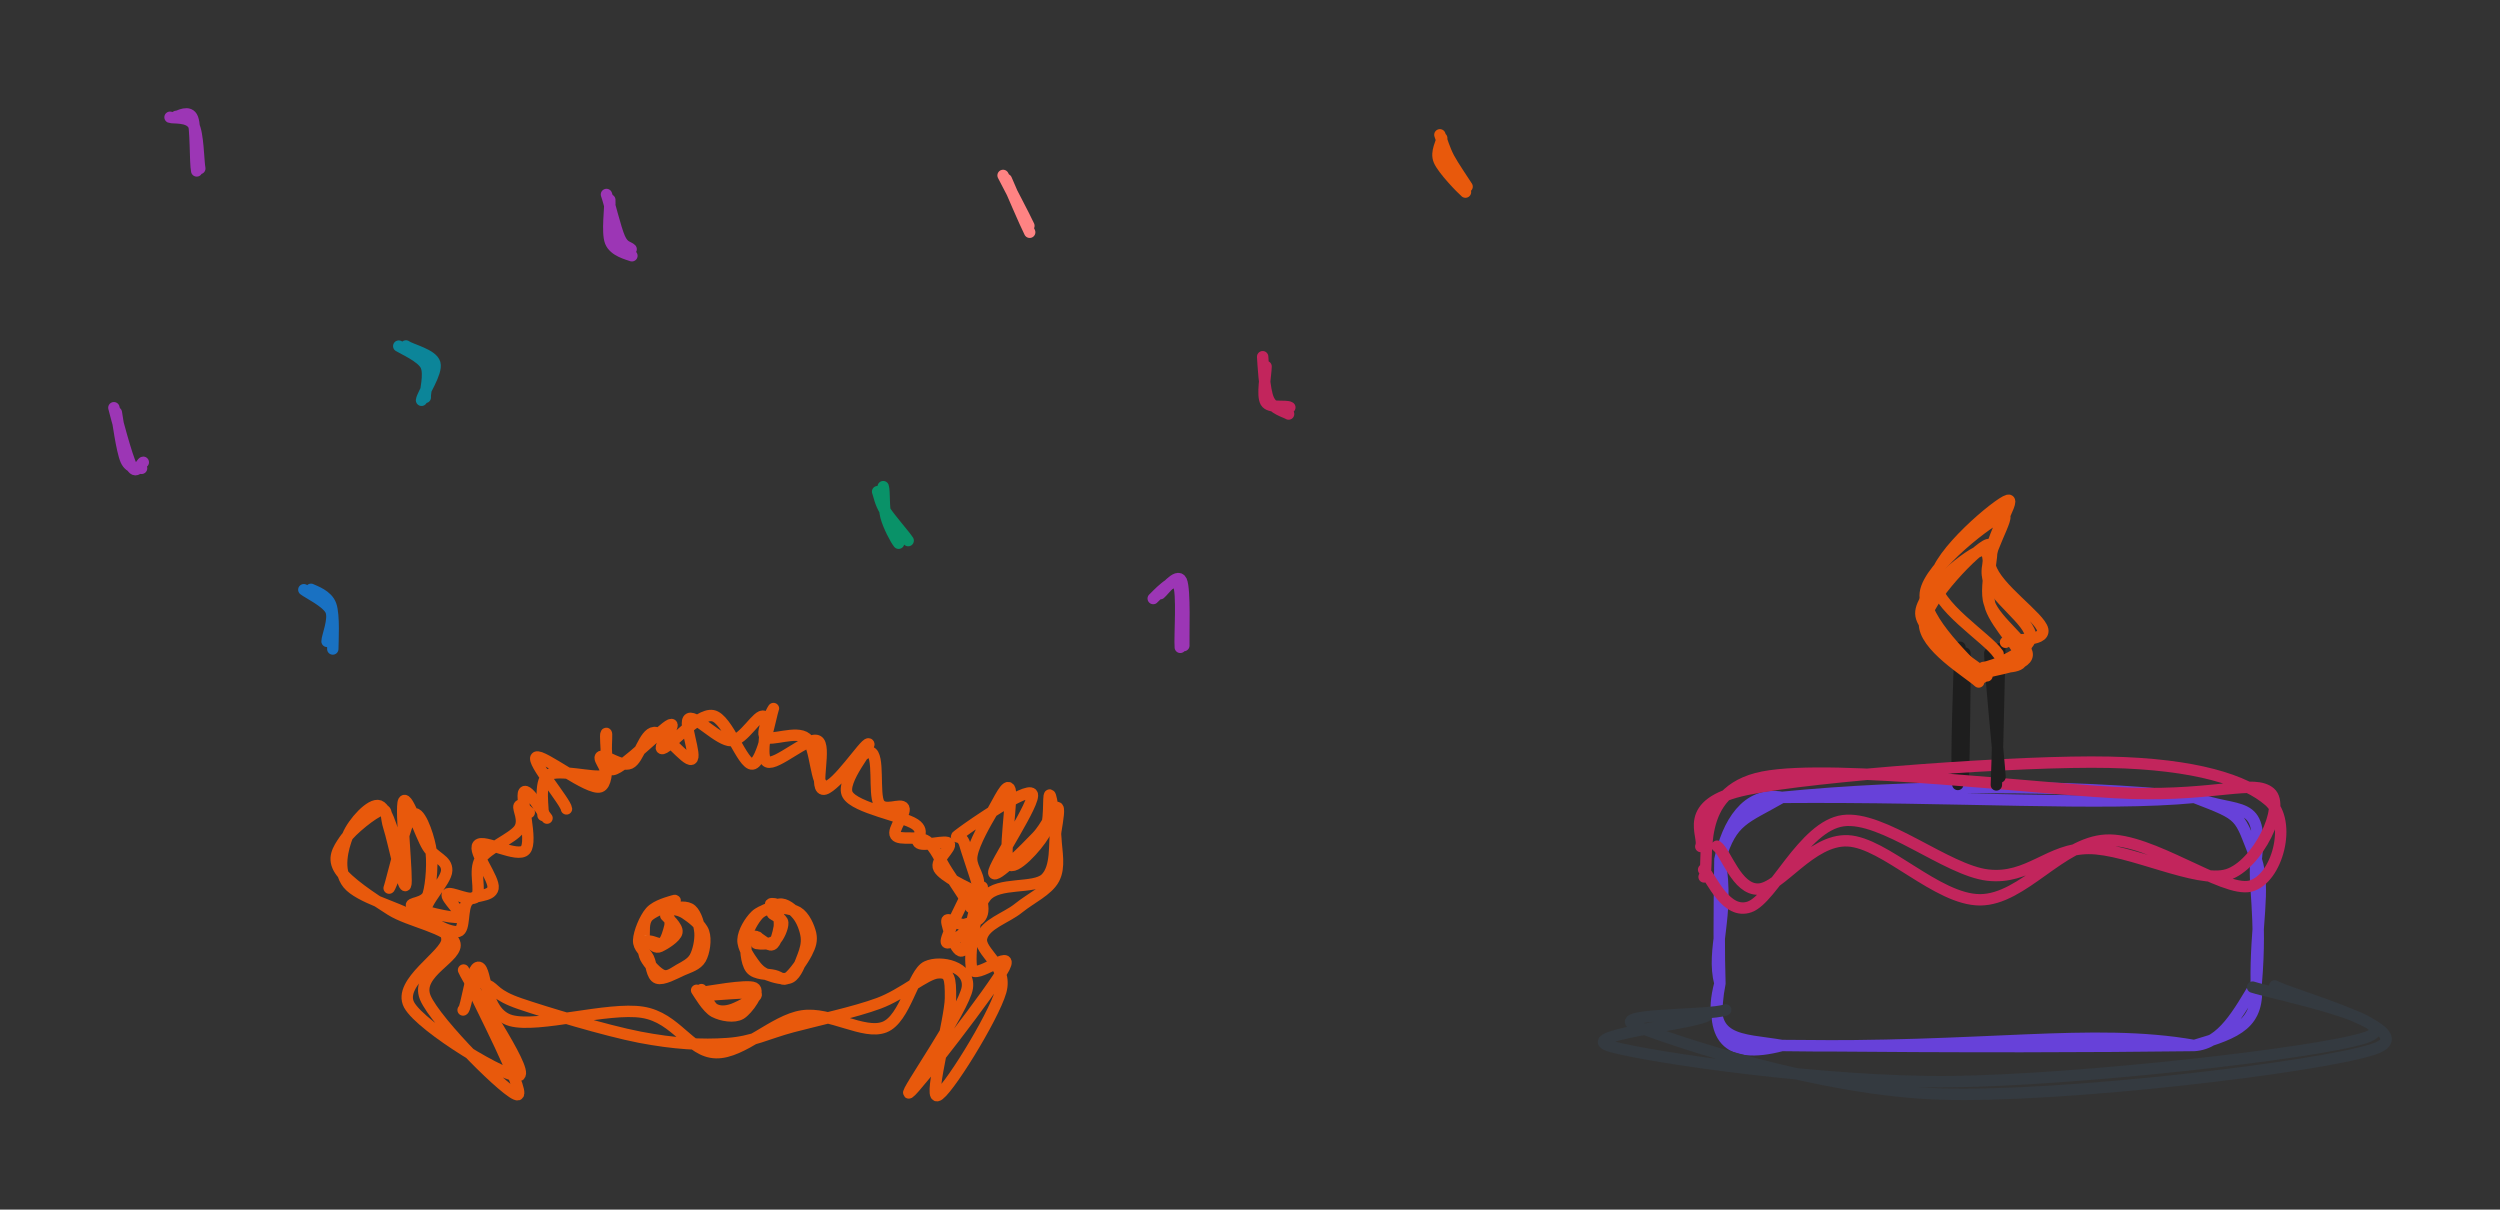 <svg version="1.1" xmlns="http://www.w3.org/2000/svg" viewBox="0 0 219.545 106.222" width="219.545" height="106.222" filter="invert(93%) hue-rotate(180deg)"><rect x="0" y="0" width="219.545" height="106.222" fill="#333333" stroke="none"/><!-- svg-source:excalidraw --><defs><style class="style-fonts">
      </style></defs><g stroke-linecap="round"><g transform="translate(47.957 70.696) rotate(0 18.668 0.247)"><path d="M-0.27 0.91 C-0.18 0.58, -0.69 -2.05, 0.18 -2.63 C1.06 -3.22, 4.22 -2.31, 4.99 -2.59 C5.76 -2.86, 4.43 -4.09, 4.82 -4.27 C5.22 -4.45, 6.59 -3.32, 7.37 -3.66 C8.15 -4.01, 8.6 -6.31, 9.5 -6.37 C10.4 -6.43, 12.26 -3.82, 12.77 -4.02 C13.28 -4.23, 11.98 -7.32, 12.57 -7.59 C13.15 -7.87, 15.18 -5.62, 16.27 -5.65 C17.37 -5.68, 18.6 -8.09, 19.13 -7.78 C19.66 -7.47, 18.64 -4.14, 19.43 -3.79 C20.21 -3.43, 23.03 -6.04, 23.84 -5.64 C24.66 -5.24, 23.54 -1.55, 24.31 -1.39 C25.08 -1.22, 27.66 -4.86, 28.48 -4.65 C29.3 -4.45, 28.75 -0.97, 29.24 -0.15 C29.73 0.67, 31.16 -0.22, 31.41 0.25 C31.65 0.72, 30.35 2.18, 30.69 2.66 C31.03 3.15, 32.66 2.64, 33.43 3.17 C34.19 3.71, 34.62 4.9, 35.26 5.87 C35.9 6.84, 37.04 8.56, 37.28 8.98 M1.79 0.34 C1.74 -0.25, -1.35 -3.87, -0.86 -4.2 C-0.36 -4.52, 3.73 -1.26, 4.75 -1.6 C5.77 -1.95, 5.08 -6.02, 5.27 -6.28 C5.45 -6.53, 4.92 -2.98, 5.86 -3.11 C6.8 -3.24, 10.18 -6.74, 10.9 -7.05 C11.63 -7.35, 9.62 -4.83, 10.24 -4.96 C10.86 -5.1, 13.32 -8.08, 14.63 -7.85 C15.95 -7.62, 17.24 -3.5, 18.12 -3.6 C19.01 -3.7, 19.77 -8.03, 19.95 -8.43 C20.14 -8.83, 18.75 -6.42, 19.24 -5.99 C19.72 -5.56, 21.98 -6.59, 22.86 -5.86 C23.74 -5.13, 23.62 -1.7, 24.53 -1.62 C25.44 -1.54, 28 -5.49, 28.32 -5.37 C28.65 -5.25, 25.8 -2.08, 26.48 -0.91 C27.16 0.27, 31.34 0.97, 32.39 1.68 C33.44 2.39, 32.27 3.08, 32.77 3.36 C33.27 3.65, 35.11 3.02, 35.39 3.38 C35.68 3.75, 34.1 4.87, 34.49 5.57 C34.88 6.27, 36.99 7.29, 37.73 7.59" stroke="#e8590c" stroke-width="1" fill="none"></path></g></g><mask></mask><g stroke-linecap="round"><g transform="translate(48.218 70.776) rotate(0 -8.933 12.192)"><path d="M-0.18 1.07 C-0.5 0.71, -1.89 -1.67, -2.21 -1.21 C-2.53 -0.74, -1.41 3.09, -2.08 3.86 C-2.75 4.63, -5.77 2.87, -6.24 3.43 C-6.72 3.99, -4.77 6.4, -4.92 7.22 C-5.08 8.05, -6.66 7.75, -7.16 8.38 C-7.67 9.02, -7.36 10.85, -7.97 11.02 C-8.58 11.19, -10.68 10.28, -10.85 9.39 C-11.02 8.5, -9.02 6.63, -8.99 5.67 C-8.96 4.7, -10.04 4.59, -10.67 3.58 C-11.3 2.57, -12.45 -0.98, -12.77 -0.42 C-13.09 0.15, -12.38 6.58, -12.6 6.97 C-12.81 7.36, -13.69 3.03, -14.05 1.93 C-14.41 0.83, -14.12 0.21, -14.77 0.38 C-15.42 0.56, -17.36 2.1, -17.96 2.98 C-18.56 3.85, -19.04 4.61, -18.37 5.64 C-17.7 6.66, -15.59 8.07, -13.91 9.13 C-12.24 10.19, -8.81 10.71, -8.3 11.99 C-7.79 13.28, -11.79 14.6, -10.87 16.83 C-9.94 19.05, -3.4 25.56, -2.74 25.36 C-2.08 25.17, -6.21 17.17, -6.91 15.66 M-1.74 0.58 C-2.11 0.3, -2.48 -0.25, -2.63 0 C-2.78 0.25, -2.08 1.29, -2.65 2.07 C-3.22 2.85, -5.41 3.71, -6.03 4.69 C-6.66 5.68, -5.92 7.47, -6.4 7.98 C-6.88 8.49, -8.68 7.45, -8.93 7.75 C-9.18 8.05, -7.38 9.58, -7.9 9.76 C-8.41 9.94, -11.56 9.16, -12.01 8.82 C-12.46 8.48, -10.87 8.61, -10.61 7.74 C-10.34 6.87, -10.18 4.76, -10.42 3.6 C-10.65 2.43, -11.42 0.18, -12.02 0.77 C-12.62 1.36, -13.81 6.56, -14.02 7.14 C-14.23 7.72, -13.12 5.43, -13.27 4.24 C-13.42 3.04, -14.17 0.26, -14.9 -0.01 C-15.64 -0.29, -17.22 1.46, -17.68 2.6 C-18.14 3.74, -18.62 5.65, -17.66 6.84 C-16.7 8.03, -13.37 8.9, -11.92 9.72 C-10.47 10.55, -8.91 10.51, -8.97 11.8 C-9.03 13.09, -13.35 15.49, -12.29 17.47 C-11.23 19.44, -3.4 24.18, -2.6 23.67 C-1.81 23.16, -6.91 15.82, -7.51 14.41" stroke="#e8590c" stroke-width="1" fill="none"></path></g></g><mask></mask><g stroke-linecap="round"><g transform="translate(40.599 87.045) rotate(0 26.372 -4.537)"><path d="M1 -0.63 C1.4 -0.9, 1.54 -0.82, 2.22 -0.53 C2.89 -0.24, 2.85 0.34, 5.07 1.1 C7.3 1.86, 12.55 3.45, 15.58 4.04 C18.61 4.62, 21.03 4.76, 23.26 4.6 C25.5 4.45, 26.78 3.71, 29 3.12 C31.22 2.53, 34.45 1.85, 36.58 1.06 C38.7 0.27, 40.71 -1.54, 41.75 -1.61 C42.8 -1.69, 42.88 -1.19, 42.87 0.6 C42.86 2.4, 40.97 9.28, 41.7 9.18 C42.44 9.08, 46.64 2.31, 47.29 0.01 C47.94 -2.3, 45.34 -3.45, 45.6 -4.67 C45.86 -5.89, 47.79 -6.43, 48.85 -7.3 C49.91 -8.16, 51.42 -8.84, 51.96 -9.87 C52.51 -10.9, 52.18 -12.23, 52.12 -13.46 C52.06 -14.69, 51.76 -17.18, 51.59 -17.23 C51.41 -17.27, 51.67 -14.74, 51.07 -13.73 C50.47 -12.71, 48.48 -10.49, 47.99 -11.16 C47.49 -11.82, 48.34 -16.92, 48.1 -17.69 C47.86 -18.46, 47.09 -16.7, 46.53 -15.75 C45.97 -14.8, 44.96 -13.05, 44.76 -11.98 C44.56 -10.91, 45.37 -10.4, 45.34 -9.33 C45.31 -8.26, 44.79 -6.25, 44.6 -5.56 C44.4 -4.87, 44.53 -5.39, 44.18 -5.2 C43.83 -5, 42.45 -3.82, 42.5 -4.4 C42.54 -4.98, 43.96 -7.9, 44.43 -8.68 M0.07 1.65 C0.36 1.59, 0.76 -2.25, 1.46 -2.1 C2.16 -1.94, 1.88 1.92, 4.27 2.58 C6.66 3.24, 12.82 1.37, 15.82 1.85 C18.82 2.32, 19.94 5.35, 22.28 5.4 C24.61 5.46, 27.37 2.54, 29.84 2.17 C32.31 1.79, 35.26 3.87, 37.08 3.15 C38.91 2.43, 39.57 -1.58, 40.78 -2.16 C41.99 -2.73, 44.61 -2.16, 44.35 -0.31 C44.09 1.54, 38.7 9.22, 39.24 8.93 C39.78 8.63, 46.68 -0.27, 47.6 -2.08 C48.51 -3.89, 45.01 -0.92, 44.74 -1.96 C44.47 -3, 44.91 -7, 45.99 -8.32 C47.07 -9.64, 50.19 -8.93, 51.21 -9.88 C52.23 -10.84, 51.95 -13.02, 52.12 -14.06 C52.29 -15.11, 52.49 -16.22, 52.21 -16.13 C51.93 -16.05, 51.35 -14.49, 50.43 -13.54 C49.51 -12.58, 46.74 -9.77, 46.67 -10.4 C46.6 -11.04, 50.5 -16.76, 50.03 -17.34 C49.56 -17.93, 44.83 -14.67, 43.84 -13.93 C42.86 -13.19, 43.81 -14, 44.13 -12.89 C44.44 -11.77, 45.71 -8.41, 45.71 -7.24 C45.72 -6.07, 44.69 -6.06, 44.17 -5.88 C43.64 -5.7, 42.58 -6.56, 42.55 -6.17 C42.51 -5.79, 43.44 -3.09, 43.95 -3.59 C44.47 -4.08, 45.71 -8.67, 45.66 -9.15" stroke="#e8590c" stroke-width="1" fill="none"></path></g></g><mask></mask><g stroke-linecap="round" transform="translate(56.214 79.518) rotate(0 2.628 3.045)"><path d="M2.79 0.26 C3.35 0.16, 4.1 0.03, 4.51 0.39 C4.92 0.75, 5.21 1.72, 5.26 2.41 C5.3 3.11, 5.1 4.03, 4.8 4.57 C4.49 5.1, 3.91 5.36, 3.44 5.63 C2.98 5.89, 2.5 6.31, 2 6.14 C1.51 5.97, 0.75 5.14, 0.47 4.59 C0.2 4.04, 0.32 3.43, 0.35 2.84 C0.38 2.24, 0.27 1.51, 0.64 1.03 C1.01 0.56, 2.2 0.16, 2.57 -0.03 C2.94 -0.22, 2.84 -0.13, 2.85 -0.11 M2.49 0.31 C2.9 0.33, 3.44 0.36, 3.96 0.7 C4.47 1.04, 5.35 1.68, 5.58 2.34 C5.81 3, 5.63 4.12, 5.32 4.67 C5 5.23, 4.33 5.4, 3.7 5.68 C3.06 5.97, 2 6.56, 1.51 6.38 C1.01 6.2, 1 5.16, 0.73 4.6 C0.45 4.05, -0.16 3.73, -0.13 3.05 C-0.1 2.38, 0.4 1.13, 0.91 0.55 C1.42 -0.03, 2.61 -0.31, 2.94 -0.42 C3.26 -0.54, 2.95 -0.21, 2.86 -0.15" stroke="#e8590c" stroke-width="1" fill="none"></path></g><g stroke-linecap="round" transform="translate(65.488 79.706) rotate(0 2.74 3.045)"><path d="M2.95 -0.3 C3.48 -0.4, 4.15 0.16, 4.54 0.64 C4.94 1.11, 5.24 1.93, 5.32 2.54 C5.39 3.15, 5.24 3.7, 5.01 4.29 C4.78 4.89, 4.44 5.86, 3.93 6.13 C3.41 6.4, 2.45 6.11, 1.91 5.9 C1.37 5.69, 1.04 5.37, 0.68 4.86 C0.32 4.35, -0.27 3.52, -0.24 2.82 C-0.21 2.13, 0.35 1.19, 0.87 0.69 C1.39 0.19, 2.56 -0.03, 2.89 -0.17 C3.21 -0.31, 2.85 -0.29, 2.82 -0.15 M2.06 0.11 C2.68 -0.08, 3.95 0.04, 4.56 0.4 C5.16 0.76, 5.56 1.7, 5.7 2.29 C5.83 2.89, 5.69 3.34, 5.36 3.98 C5.03 4.63, 4.2 5.83, 3.72 6.16 C3.25 6.48, 3.06 6.09, 2.51 5.96 C1.96 5.82, 0.85 5.89, 0.44 5.35 C0.03 4.81, -0.06 3.51, 0.05 2.72 C0.17 1.93, 0.67 1.09, 1.11 0.6 C1.54 0.12, 2.49 -0.03, 2.67 -0.18 C2.85 -0.33, 2.26 -0.4, 2.19 -0.32" stroke="#e8590c" stroke-width="1" fill="none"></path></g><g stroke-linecap="round"><g transform="translate(61.776 87.204) rotate(0 2.044 0.664)"><path d="M0 0.21 C0.76 0.2, 4.14 -0.15, 4.57 0.05 C5.01 0.25, 3.21 1.2, 2.6 1.42 C1.99 1.64, 1.38 1.67, 0.92 1.39 C0.46 1.1, 0.05 -0.08, -0.18 -0.3 M-0.43 0 C0.31 -0.11, 3.82 -0.76, 4.44 -0.46 C5.06 -0.15, 3.86 1.48, 3.28 1.83 C2.7 2.18, 1.6 1.99, 0.95 1.65 C0.31 1.3, -0.4 0.05, -0.6 -0.24" stroke="#e8590c" stroke-width="1" fill="none"></path></g></g><mask></mask><g stroke-linecap="round"><g transform="translate(58.477 80.369) rotate(0 -0.6 1.279)" fill-rule="evenodd"><path d="M-2.04 2.2 C-2.04 2.2, -2.04 2.2, -2.04 2.2 M-2.04 2.2 C-2.04 2.2, -2.04 2.2, -2.04 2.2 M-1.79 2.05 C-1.79 2.05, -1.79 2.05, -1.79 2.05 M-1.79 2.05 C-1.79 2.05, -1.79 2.05, -1.79 2.05" stroke="#fff4e6" stroke-width="0.5" fill="none"></path><path d="M0.27 0.23 C0.33 0.36, 0.43 0.65, 0.34 1.02 C0.25 1.38, 0.03 2.22, -0.26 2.43 C-0.55 2.64, -1.07 2.31, -1.39 2.28 C-1.7 2.25, -2.11 2.28, -2.15 2.25 M-0.01 0.04 C0.15 0.22, 1.06 1.04, 0.97 1.49 C0.89 1.95, -0.14 2.58, -0.52 2.75 C-0.9 2.93, -1.11 2.59, -1.3 2.55 C-1.49 2.5, -1.51 2.62, -1.65 2.5" stroke="#e8590c" stroke-width="1" fill="none"></path></g></g><mask></mask><g stroke-linecap="round"><g transform="translate(68.16 80.195) rotate(0 -0.6 1.279)" fill-rule="evenodd"><path d="M-2.04 2.2 C-2.04 2.2, -2.04 2.2, -2.04 2.2 M-2.04 2.2 C-2.04 2.2, -2.04 2.2, -2.04 2.2 M-1.79 2.05 C-1.79 2.05, -1.79 2.05, -1.79 2.05 M-1.79 2.05 C-1.79 2.05, -1.79 2.05, -1.79 2.05" stroke="#fff4e6" stroke-width="0.5" fill="none"></path><path d="M-0.32 0.05 C-0.27 0.15, 0.56 0.44, 0.58 0.84 C0.61 1.24, 0.23 2.14, -0.15 2.45 C-0.53 2.75, -1.46 2.72, -1.71 2.66 C-1.95 2.6, -1.59 2.16, -1.62 2.1 M0.16 -0.23 C0.14 -0.1, 0.35 0.73, 0.27 1.23 C0.18 1.73, -0.02 2.64, -0.36 2.77 C-0.7 2.91, -1.52 2.13, -1.78 2.04 C-2.04 1.96, -1.98 2.25, -1.93 2.28" stroke="#e8590c" stroke-width="1" fill="none"></path></g></g><mask></mask><g stroke-linecap="round" transform="translate(151.039 70.024) rotate(0 23.552 10.893)"><path d="M5.45 0 C16.48 -1.09, 30.35 -1.21, 41.66 0 M5.45 0 C20.83 -0.12, 33.67 0.77, 41.66 0 M41.66 0 C45.58 1.53, 47.75 -0.01, 47.1 5.45 M41.66 0 C46.01 1.68, 45.53 1.46, 47.1 5.45 M47.1 5.45 C47.94 8.05, 47.02 11.25, 47.1 16.34 M47.1 5.45 C46.8 7.57, 47.62 10.23, 47.1 16.34 M47.1 16.34 C45.55 18.9, 44.12 21.63, 41.66 21.79 M47.1 16.34 C47.37 19.84, 45.57 20.65, 41.66 21.79 M41.66 21.79 C32.66 20.21, 23.2 22.09, 5.45 21.79 M41.66 21.79 C32.08 21.9, 23.04 21.94, 5.45 21.79 M5.45 21.79 C1.91 21.17, -1.37 21.61, 0 16.34 M5.45 21.79 C0.51 23.08, -0.91 21.05, 0 16.34 M0 16.34 C-0.79 13.31, 0.87 10.57, 0 5.45 M0 16.34 C-0.08 13.82, -0.08 10.46, 0 5.45 M0 5.45 C1.06 1.93, 2.17 1.89, 5.45 0 M0 5.45 C0.65 2.36, 2.32 -0.56, 5.45 0" stroke="#6741d9" stroke-width="1" fill="none"></path></g><g stroke-linecap="round"><g transform="translate(150.758 88.287) rotate(0 23.83 3.245)"><path d="M-0.92 0.95 C-2.65 1.75, -12.78 2.69, -9.18 3.64 C-5.59 4.6, 9.62 6.83, 20.63 6.7 C31.65 6.57, 52.49 4.25, 56.9 2.86 C61.3 1.48, 48.62 -1.08, 47.06 -1.6 M0.79 0.4 C-0.66 0.95, -10.08 0.65, -6.93 1.88 C-3.78 3.11, 8.91 7.45, 19.67 7.79 C30.43 8.12, 52.74 5.45, 57.63 3.87 C62.52 2.29, 50.44 -0.87, 49 -1.71" stroke="#343a40" stroke-width="1" fill="none"></path></g></g><mask></mask><g stroke-linecap="round"><g transform="translate(172.082 57.399) rotate(0 0.223 5.516)"><path d="M0.47 -0.05 C0.51 1.73, 0.4 9.04, 0.34 10.88 M0.04 -0.56 C-0.01 1.29, -0.35 9.48, -0.15 11.49" stroke="#1e1e1e" stroke-width="1" fill="none"></path></g></g><mask></mask><g stroke-linecap="round"><g transform="translate(150.259 75.37) rotate(0 25.035 -2.195)"><path d="M0.53 -1.06 C1.33 -0.48, 2.26 2.79, 4.17 2.71 C6.09 2.64, 8.78 -1.69, 12.02 -1.53 C15.27 -1.37, 19.86 3.66, 23.63 3.65 C27.41 3.64, 30.74 -1.39, 34.69 -1.59 C38.64 -1.79, 44.96 3.02, 47.35 2.45 C49.73 1.87, 51.08 -3.22, 49.01 -5.03 C46.95 -6.84, 42.59 -8.27, 34.94 -8.43 C27.3 -8.6, 9.11 -7.27, 3.13 -6.04 C-2.84 -4.8, -0.46 -1.93, -0.9 -1.03 M-0.65 1 C0.07 1.86, 1.35 4.99, 3.39 4.27 C5.43 3.55, 8.11 -2.84, 11.6 -3.3 C15.08 -3.77, 20.71 1.07, 24.31 1.48 C27.9 1.89, 29.67 -0.85, 33.17 -0.86 C36.68 -0.87, 42.69 2.26, 45.35 1.44 C48 0.62, 50.5 -4.57, 49.1 -5.76 C47.71 -6.95, 44.4 -5.48, 36.98 -5.7 C29.55 -5.93, 10.83 -8.36, 4.57 -7.13 C-1.7 -5.91, -0.03 0.45, -0.61 1.64" stroke="#c2255c" stroke-width="1" fill="none"></path></g></g><mask></mask><g stroke-linecap="round"><g transform="translate(174.968 57.192) rotate(0 0.223 5.516)"><path d="M-0.23 0.17 C-0.2 2.08, 0.55 9.18, 0.67 11.04 M0.65 -0.22 C0.59 1.82, 0.44 9.97, 0.35 11.74" stroke="#1e1e1e" stroke-width="1" fill="none"></path></g></g><mask></mask><g stroke-linecap="round"><g transform="translate(174.295 60.031) rotate(0 -1.088 -5.997)"><path d="M-0.53 -0.14 C-1.43 -0.97, -5.42 -3.32, -5.29 -5.34 C-5.16 -7.35, -0.68 -11.92, 0.27 -12.2 C1.22 -12.49, -0.16 -8.66, 0.41 -7.05 C0.99 -5.44, 3.77 -3.53, 3.73 -2.52 C3.69 -1.5, 0.7 -1.23, 0.18 -0.97 M0.2 -0.68 C-0.76 -1.65, -5.55 -4.3, -5.61 -6.14 C-5.68 -7.98, -1.21 -11.62, -0.19 -11.71 C0.83 -11.79, -0.05 -8.25, 0.53 -6.65 C1.1 -5.05, 3.22 -3, 3.27 -2.12 C3.31 -1.25, 1.17 -1.51, 0.8 -1.41" stroke="#e8590c" stroke-width="1" fill="none"></path></g></g><mask></mask><g stroke-linecap="round"><g transform="translate(87.591 16.171) rotate(22.187 1.854 1.716)"><path d="M0.06 0.15 C0.65 0.73, 3.13 3.18, 3.71 3.67 M-0.34 -0.07 C0.19 0.39, 2.84 2.61, 3.43 3.17" stroke="#ff8383" stroke-width="1" fill="none"></path></g></g><mask></mask><g stroke-linecap="round"><g transform="translate(52.806 18.187) rotate(22.187 1.854 1.716)"><path d="M-0.06 -0.04 C0.23 0.52, 0.77 2.7, 1.38 3.34 C1.99 3.98, 3.19 3.78, 3.59 3.77 M-0.51 -0.37 C-0.09 0.08, 1.38 2.15, 2.02 2.75 C2.66 3.36, 3 3.13, 3.31 3.26" stroke="#9c36b5" stroke-width="1" fill="none"></path></g></g><mask></mask><g stroke-linecap="round"><g transform="translate(76.407 43.526) rotate(22.187 1.854 1.716)"><path d="M0.26 -0.34 C0.55 0.01, 0.96 1.32, 1.48 2.01 C2 2.69, 3.02 3.55, 3.39 3.75 M-0.03 0.25 C0.23 0.53, 0.53 1.06, 1.21 1.56 C1.9 2.05, 3.65 2.91, 4.08 3.22" stroke="#099268" stroke-width="1" fill="none"></path></g></g><mask></mask><g stroke-linecap="round"><g transform="translate(34.381 30.92) rotate(22.187 1.854 1.716)"><path d="M-0.12 0.1 C0.31 0.18, 2.07 0.21, 2.71 0.76 C3.36 1.31, 3.52 2.98, 3.74 3.39 M0.46 -0.15 C1 -0.02, 2.88 -0.34, 3.39 0.31 C3.9 0.96, 3.39 3.23, 3.53 3.75" stroke="#0c8599" stroke-width="1" fill="none"></path></g></g><mask></mask><g stroke-linecap="round"><g transform="translate(26.066 52.344) rotate(22.187 1.854 1.716)"><path d="M-0.15 0.08 C0.28 0.21, 2.14 0.31, 2.74 0.88 C3.33 1.46, 3.29 3.13, 3.45 3.51 M0.42 -0.19 C0.8 -0.16, 1.93 -0.26, 2.55 0.43 C3.18 1.11, 3.97 3.45, 4.17 3.94" stroke="#1971c2" stroke-width="1" fill="none"></path></g></g><mask></mask><g stroke-linecap="round"><g transform="translate(125.596 12.418) rotate(22.187 1.854 1.716)"><path d="M0.32 0.18 C0.49 0.47, 0.24 1.5, 0.86 2.1 C1.48 2.7, 3.54 3.61, 4.04 3.78 M0.06 -0.03 C0.35 0.3, 0.91 1, 1.56 1.55 C2.22 2.1, 3.58 2.98, 3.99 3.28" stroke="#e8590c" stroke-width="1" fill="none"></path></g></g><mask></mask><g stroke-linecap="round"><g transform="translate(14.539 10.94) rotate(22.187 1.854 1.531)"><path d="M-0.32 0.07 C-0.06 0.08, 1.13 -0.63, 1.82 -0.1 C2.51 0.43, 3.45 2.72, 3.8 3.25 M0.16 -0.21 C0.36 -0.27, 0.98 -1.21, 1.56 -0.58 C2.14 0.04, 3.2 2.91, 3.63 3.55" stroke="#9c36b5" stroke-width="1" fill="none"></path></g></g><mask></mask><g stroke-linecap="round"><g transform="translate(110.109 32.087) rotate(22.187 1.854 1.716)"><path d="M-0.08 -0.17 C0.2 0.4, 1.15 2.48, 1.82 3.11 C2.48 3.75, 3.58 3.57, 3.93 3.63 M0.52 0.51 C0.77 1.14, 1.12 2.98, 1.67 3.41 C2.22 3.83, 3.42 2.97, 3.81 3.05" stroke="#c2255c" stroke-width="1" fill="none"></path></g></g><mask></mask><g stroke-linecap="round"><g transform="translate(101.307 53.007) rotate(22.187 1.854 0.789)"><path d="M0.05 -0.27 C0.21 -0.55, 0.73 -2.59, 1.34 -2.02 C1.95 -1.44, 3.3 2.3, 3.69 3.17 M-0.36 0.36 C-0.24 0.15, 0.56 -2.16, 1.2 -1.65 C1.83 -1.14, 3.03 2.57, 3.46 3.43" stroke="#9c36b5" stroke-width="1" fill="none"></path></g></g><mask></mask><g stroke-linecap="round"><g transform="translate(9.238 36.748) rotate(22.187 1.854 1.903)"><path d="M0.13 -0.01 C0.5 0.57, 1.84 2.93, 2.49 3.55 C3.14 4.17, 3.8 3.74, 4.03 3.69 M-0.23 -0.32 C0.23 0.3, 2.47 3.29, 3.17 3.87 C3.87 4.45, 3.83 3.2, 3.97 3.14" stroke="#9c36b5" stroke-width="1" fill="none"></path></g></g><mask></mask><g stroke-linecap="round"><g transform="translate(175.299 58.425) rotate(0 -1.088 -7.262)"><path d="M0.17 -1.01 C-0.75 -2.4, -5.49 -5.28, -5.35 -7.52 C-5.2 -9.77, 0.23 -14.3, 1.04 -14.49 C1.85 -14.69, -1.01 -10.58, -0.51 -8.68 C0 -6.79, 3.87 -4.23, 4.09 -3.12 C4.31 -2.01, 1.32 -2.38, 0.82 -2.02 M-1.2 1.07 C-2.27 -0.25, -6.51 -3.97, -6.22 -6.35 C-5.92 -8.72, -0.34 -12.92, 0.57 -13.16 C1.48 -13.4, -1.15 -9.56, -0.74 -7.78 C-0.33 -6, 3.09 -3.83, 3.02 -2.5 C2.96 -1.17, -0.36 0.14, -1.12 0.19" stroke="#e8590c" stroke-width="1" fill="none"></path></g></g><mask></mask></svg>